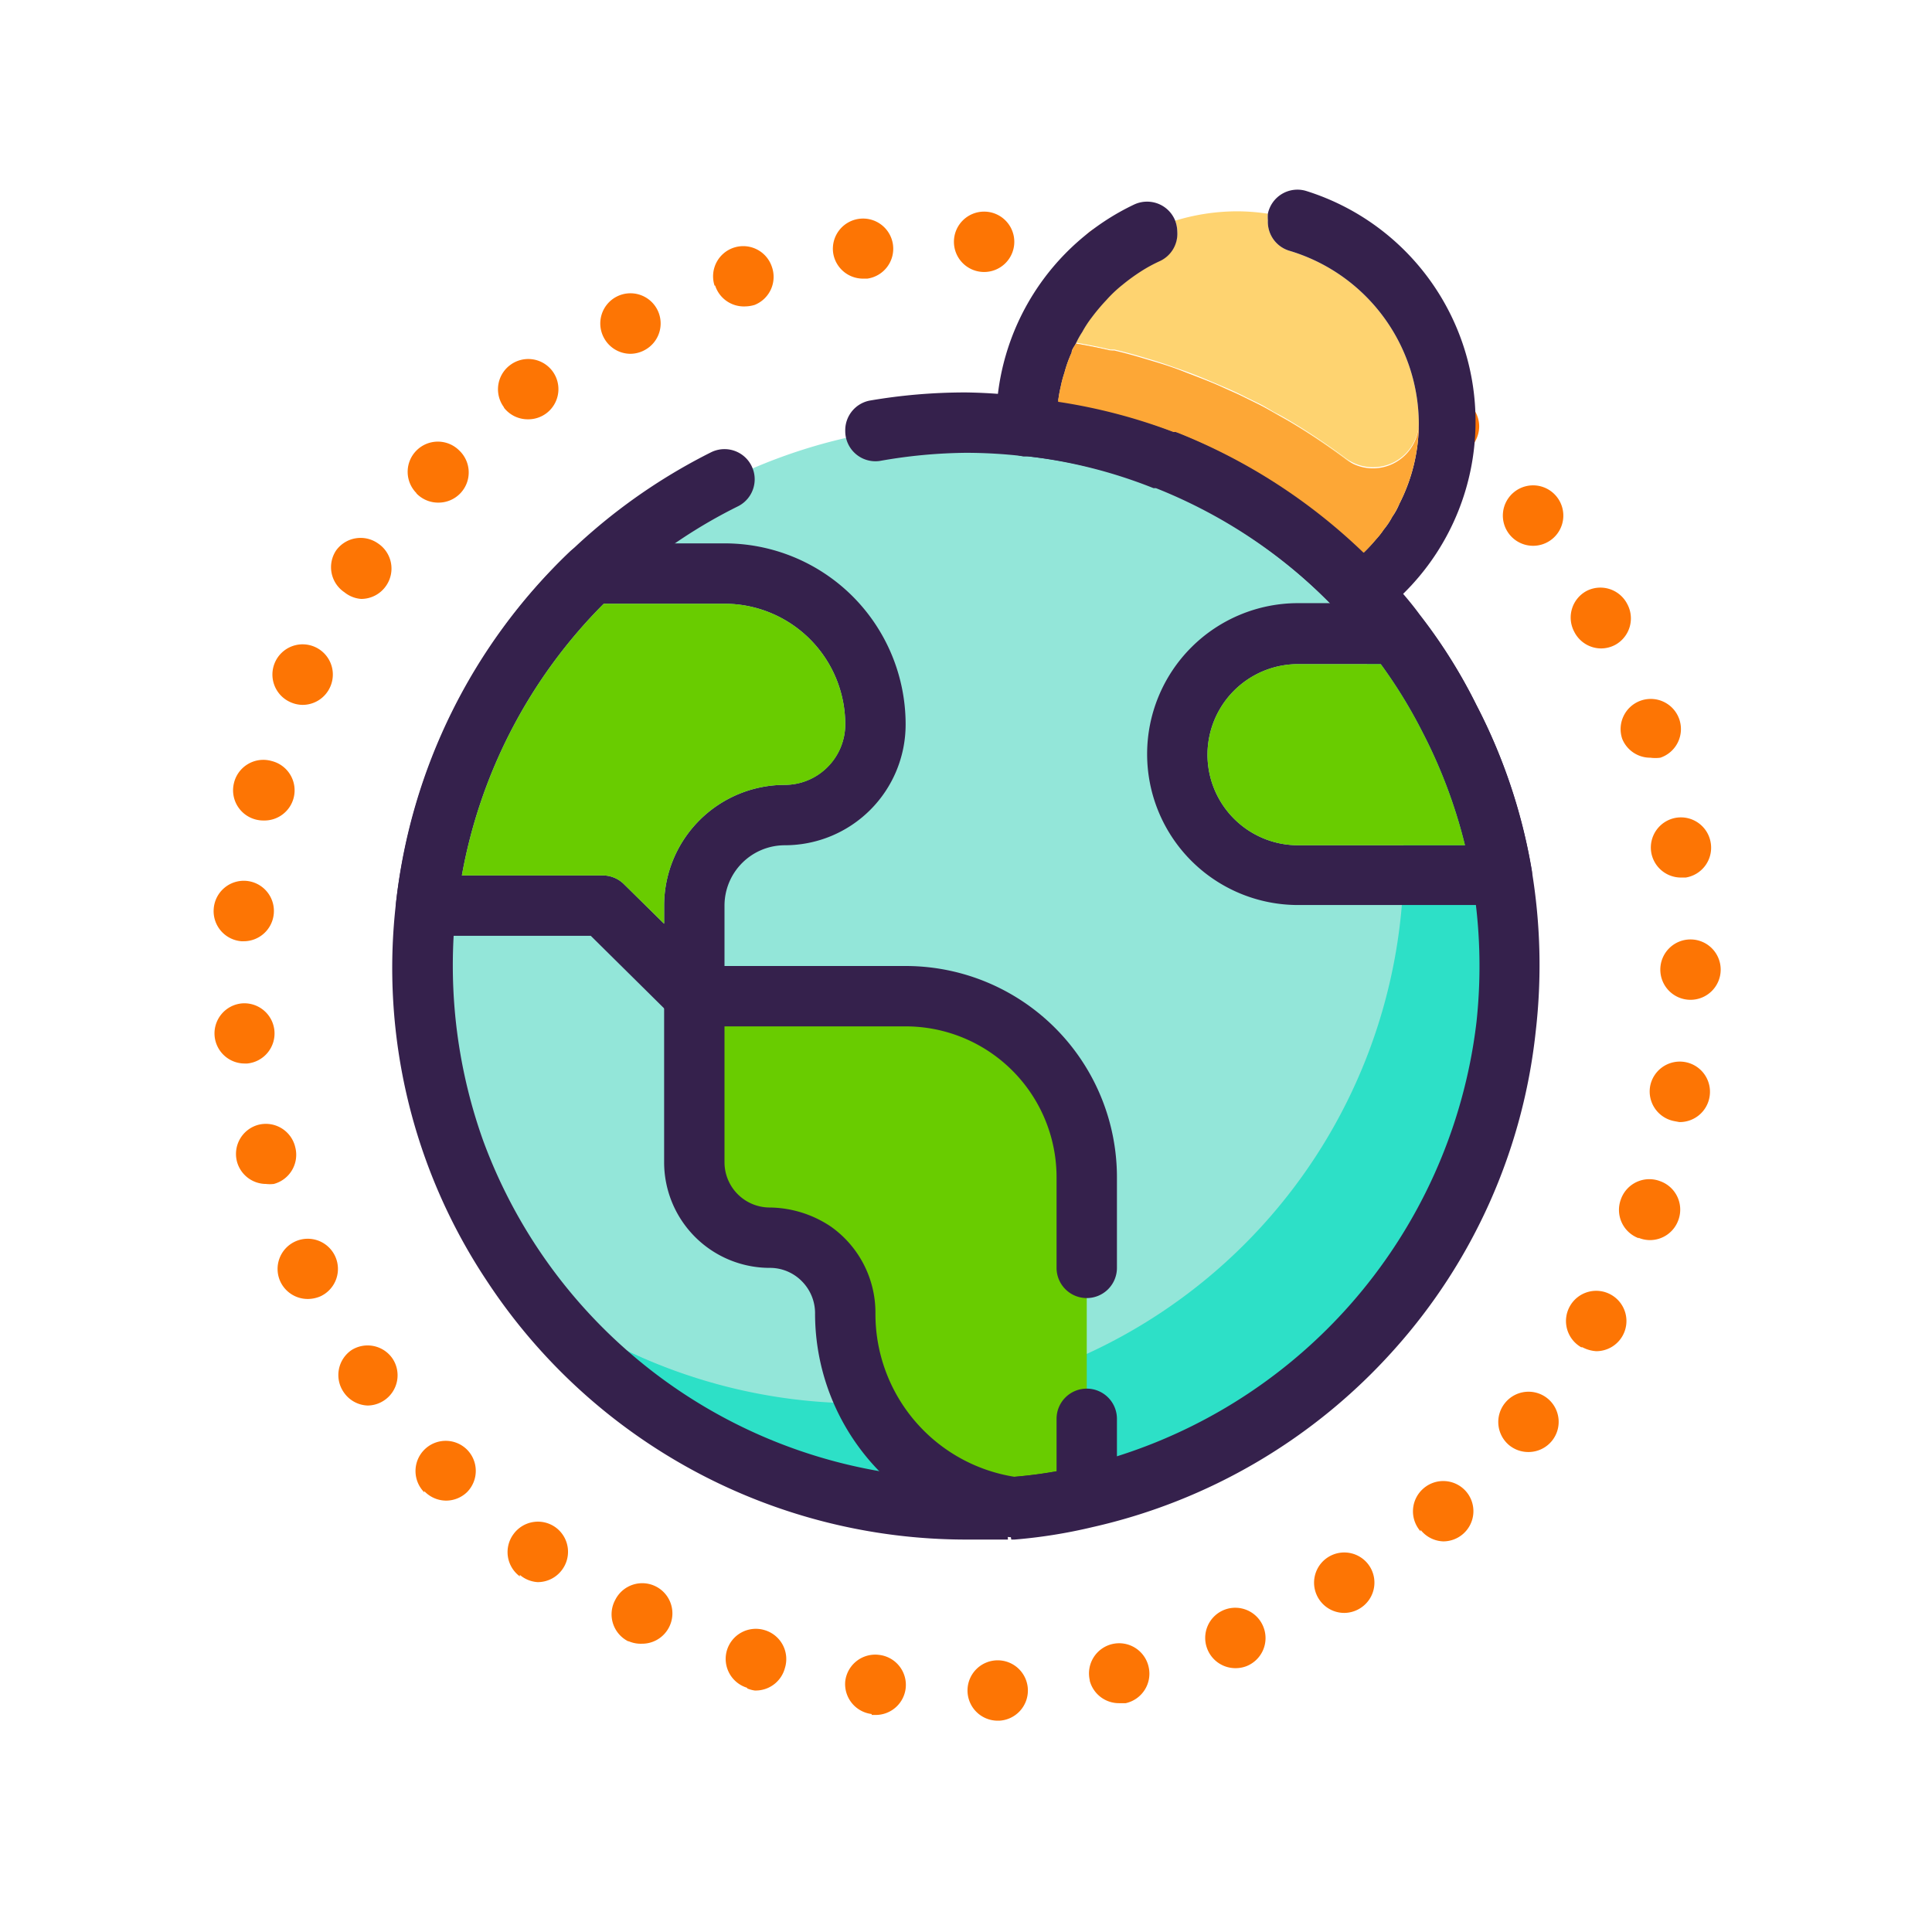 <svg xmlns="http://www.w3.org/2000/svg" viewBox="0 0 64 64"><defs><style>.cls-1{fill:#2de0c7;}.cls-2{fill:#93e6d9;}.cls-3{fill:#69cc00;}.cls-4{fill:#fed370;}.cls-5{fill:#35214c;}.cls-6{fill:#fd7504;}.cls-7{fill:#fda736;}</style></defs><title>Earth</title><g id="earth"><path class="cls-1" d="M50,32A18,18,0,0,1,17.65,42.85a18,18,0,0,0,25.2-25.2A17.93,17.93,0,0,1,50,32Z"/><path class="cls-2" d="M46.5,28.5A18,18,0,0,1,17.65,42.85a18,18,0,0,1,25.2-25.2A17.9,17.9,0,0,1,46.5,28.5Z"/><path class="cls-3" d="M31.88,33H23v6a2,2,0,0,0,2,2h0a3,3,0,0,1,3,3h0a6,6,0,0,0,6,6h2V37.12A4.11,4.11,0,0,0,31.88,33Z"/><path class="cls-4" d="M47,14v.05a1.52,1.52,0,0,1-2.46,1.1c-.57-.42-1.16-.82-1.78-1.19-.15-.09-.3-.18-.46-.26s-.37-.22-.57-.32l-.49-.24c-.25-.13-.5-.24-.76-.35s-.83-.36-1.26-.51-.67-.24-1-.34l-.3-.09c-.33-.1-.66-.19-1-.27l-.14,0c-.37-.09-.75-.16-1.13-.23a2.82,2.82,0,0,1,.21-.38,3.74,3.74,0,0,1,.32-.49,6.57,6.57,0,0,1,.48-.57,4.3,4.3,0,0,1,.54-.51,6.36,6.36,0,0,1,.59-.43l0,0a4.94,4.94,0,0,1,.64-.35A1,1,0,0,0,39,7.68a1.11,1.11,0,0,0-.07-.37A7.05,7.05,0,0,1,41,7a6.8,6.8,0,0,1,1,.08,1.5,1.5,0,0,0,0,.22,1,1,0,0,0,.69,1A6,6,0,0,1,47,14Z"/><path class="cls-4" d="M46.36,16.68a5.56,5.56,0,0,1-1.19,1.63,19,19,0,0,0-6.22-4l-.08,0a18.61,18.61,0,0,0-3.82-1,5.94,5.94,0,0,1,.59-1.93A20.79,20.79,0,0,1,46.36,16.68Z"/><path class="cls-5" d="M50.74,28.83a18.57,18.57,0,0,0-1.83-5.47,17.39,17.39,0,0,0-1.88-3c-.16-.22-.33-.43-.5-.63s-.46-.54-.7-.78A18.82,18.82,0,0,0,39,14.32l-.08,0a18.38,18.38,0,0,0-4.7-1.16h-.09A17.62,17.62,0,0,0,32,13a18.73,18.73,0,0,0-3.19.27,1,1,0,0,0-.81,1h0a1,1,0,0,0,1.14,1A17.07,17.07,0,0,1,32,15a16.56,16.56,0,0,1,1.89.11H34a16.36,16.36,0,0,1,4.21,1.06l.08,0a16.93,16.93,0,0,1,6.1,4.15l.62.69.45.57a16.63,16.63,0,0,1,1.68,2.65,16.44,16.44,0,0,1,1.63,4.9,17.3,17.3,0,0,1,.14,4.73A17.2,17.2,0,0,1,35.77,48.58a15.86,15.86,0,0,1-2.37.36h-.11A17.09,17.09,0,0,1,16,37.77,17.25,17.25,0,0,1,15,32a17.76,17.76,0,0,1,.1-1.89,17,17,0,0,1,9.33-13.33,1,1,0,0,0,.57-.9h0a1,1,0,0,0-1.44-.9A19.12,19.12,0,0,0,13.12,29.89a18.71,18.71,0,0,0,3,12.53A19,19,0,0,0,32,51c.46,0,.93,0,1.39,0l-.07-1,.18,1h.11a17.07,17.07,0,0,0,2.57-.41,19,19,0,0,0,10-5.88,18.76,18.76,0,0,0,4.69-10.52A19.14,19.14,0,0,0,50.74,28.83Z"/><path class="cls-6" d="M48,15.13a1.05,1.05,0,0,1-.71-.29,1.15,1.15,0,0,1-.21-.33.84.84,0,0,1-.08-.38,1,1,0,1,1,2,0,1,1,0,0,1-.08.38,1.15,1.15,0,0,1-.21.33A1.05,1.05,0,0,1,48,15.13Z"/><path class="cls-6" d="M32.05,56a1,1,0,0,1,1-1h0a1,1,0,0,1,1,1h0a1,1,0,0,1-.95,1h-.05A1,1,0,0,1,32.05,56Zm-3.17.78h0A1,1,0,0,1,28,55.69h0a1,1,0,0,1,1.12-.87h0A1,1,0,0,1,30,55.94h0a1,1,0,0,1-1,.87h-.13Zm7.22-1.12a1,1,0,0,1,.75-1.2h0a1,1,0,0,1,1.2.76h0a1,1,0,0,1-.76,1.2h0l-.22,0h0A1,1,0,0,1,36.1,55.68Zm-11.35.25a1,1,0,0,1-.67-1.24h0A1,1,0,0,1,25.33,54h0A1,1,0,0,1,26,55.26h0A1,1,0,0,1,25,56h0A1,1,0,0,1,24.75,55.93ZM40,54.64a1,1,0,0,1,.55-1.31h0a1,1,0,0,1,1.3.56h0a1,1,0,0,1-.55,1.3h0a1,1,0,0,1-.37.07h0A1,1,0,0,1,40,54.64Zm-19.19-.27h0A1,1,0,0,1,20.38,53h0a1,1,0,0,1,1.34-.45h0a1,1,0,0,1,.45,1.34h0a1,1,0,0,1-.9.56h0A1,1,0,0,1,20.83,54.37ZM43.71,53A1,1,0,0,1,44,51.58h0a1,1,0,0,1,1.38.32h0a1,1,0,0,1-.33,1.38h0a1,1,0,0,1-.52.15h0A1,1,0,0,1,43.71,53Zm-26.49-.78a1,1,0,0,1-.21-1.4h0a1,1,0,0,1,1.4-.22h0A1,1,0,0,1,18.62,52h0a1,1,0,0,1-.81.41h0A1,1,0,0,1,17.22,52.17Zm29.84-1.49a1,1,0,0,1,.09-1.42h0a1,1,0,0,1,1.41.09h0a1,1,0,0,1-.09,1.41h0a1,1,0,0,1-.66.25h0A1,1,0,0,1,47.06,50.68Zm-33-1.29a1,1,0,0,1,0-1.42h0a1,1,0,0,1,1.41,0h0a1,1,0,0,1,0,1.41h0a1,1,0,0,1-.69.28h0A1,1,0,0,1,14.05,49.39ZM50,47.88a1,1,0,0,1-.14-1.41h0a1,1,0,0,1,1.41-.14h0a1,1,0,0,1,.14,1.4h0a1,1,0,0,1-.77.37h0A1,1,0,0,1,50,47.88ZM11.38,46.11a1,1,0,0,1,.27-1.39h0A1,1,0,0,1,13,45h0a1,1,0,0,1-.26,1.38h0a1,1,0,0,1-.56.18h0A1,1,0,0,1,11.38,46.11Zm41-1.48a1,1,0,0,1-.37-1.37h0a1,1,0,0,1,1.36-.37h0a1,1,0,0,1,.38,1.36h0a1,1,0,0,1-.87.51h0A1.13,1.13,0,0,1,52.42,44.63ZM9.29,42.46a1,1,0,0,1,.48-1.33h0a1,1,0,0,1,1.33.48h0a1,1,0,0,1-.48,1.33h0a1.06,1.06,0,0,1-.42.09h0A1,1,0,0,1,9.29,42.46Zm45-1.44a1,1,0,0,1-.6-1.28h0A1,1,0,0,1,55,39.13h0a1,1,0,0,1,.6,1.28h0a1,1,0,0,1-.94.67h0A1,1,0,0,1,54.27,41ZM7.85,38.48a1,1,0,0,1,.71-1.22h0A1,1,0,0,1,9.78,38h0a1,1,0,0,1-.71,1.22h0a1.15,1.15,0,0,1-.26,0h0A1,1,0,0,1,7.85,38.48Zm47.62-1.34A1,1,0,0,1,54.66,36h0a1,1,0,0,1,1.15-.82h0a1,1,0,0,1,.82,1.16h0a1,1,0,0,1-1,.83h0ZM7.11,34.33h0A1,1,0,0,1,8,33.24H8a1,1,0,0,1,1.09.9h0a1,1,0,0,1-.9,1.09H8.1A1,1,0,0,1,7.11,34.33ZM56,33.12a1,1,0,0,1-1-1h0a1,1,0,0,1,1-1h0a1,1,0,0,1,1,1h0a1,1,0,0,1-1,1h0ZM8,31.18a1,1,0,0,1-.92-1.08h0a1,1,0,0,1,1.08-.92h0a1,1,0,0,1,.91,1.08h0a1,1,0,0,1-1,.92H8ZM54.7,28.24a1,1,0,0,1,.82-1.15h0a1,1,0,0,1,1.15.83h0a1,1,0,0,1-.83,1.15h-.16A1,1,0,0,1,54.7,28.24ZM8.48,27.15a1,1,0,0,1-.73-1.21h0A1,1,0,0,1,9,25.21H9a1,1,0,0,1,.73,1.21h0a1,1,0,0,1-1,.76h0A1,1,0,0,1,8.48,27.15Zm45.26-2.67h0a1,1,0,0,1,.61-1.27h0a1,1,0,0,1,1.28.62h0A1,1,0,0,1,55,25.1h0a1.26,1.26,0,0,1-.33,0h0A1,1,0,0,1,53.74,24.48ZM9.62,23.26a1,1,0,0,1-.51-1.32h0a1,1,0,0,1,1.32-.51h0a1,1,0,0,1,.51,1.32h0a1,1,0,0,1-.92.6h0A1,1,0,0,1,9.62,23.26Zm42.53-2.33a1,1,0,0,1,.4-1.35h0A1,1,0,0,1,53.9,20h0a1,1,0,0,1-.39,1.36h0a1,1,0,0,1-.48.12h0A1,1,0,0,1,52.15,20.93ZM11.41,19.62a1,1,0,0,1-.28-1.38h0A1,1,0,0,1,12.52,18h0a1,1,0,0,1,.28,1.39h0a1,1,0,0,1-.84.45h0A1,1,0,0,1,11.41,19.62ZM50,17.7h0a1,1,0,0,1,.17-1.41h0a1,1,0,0,1,1.41.18h0a1,1,0,0,1-.18,1.4h0a1,1,0,0,1-.61.21h0A1,1,0,0,1,50,17.7Zm-36.2-1.36a1,1,0,0,1,0-1.42h0a1,1,0,0,1,1.41,0h0a1,1,0,0,1,.05,1.41h0a1,1,0,0,1-.73.32h0A1,1,0,0,1,13.79,16.34Zm2.9-2.84a1,1,0,0,1,.19-1.4h0a1,1,0,0,1,1.4.18h0a1,1,0,0,1-.19,1.41h0a1,1,0,0,1-.6.2h0A1,1,0,0,1,16.69,13.5ZM20,11.18a1,1,0,0,1,.42-1.35h0a1,1,0,0,1,1.35.42h0a1,1,0,0,1-.42,1.35h0a1,1,0,0,1-.47.12h0A1,1,0,0,1,20,11.18Zm3.67-1.72a1,1,0,0,1,.65-1.26h0a1,1,0,0,1,1.25.64h0A1,1,0,0,1,25,10.1h0a1.12,1.12,0,0,1-.31.05h0A1,1,0,0,1,23.69,9.46ZM27.6,8.38a1,1,0,0,1,.85-1.13h0a1,1,0,0,1,1.13.85h0a1,1,0,0,1-.85,1.13h-.14A1,1,0,0,1,27.6,8.38Zm5,.63h0a1,1,0,0,1-1-1h0a1,1,0,0,1,1-1h0a1,1,0,0,1,1,1h0a1,1,0,0,1-1,1h0Z"/><path class="cls-6" d="M36.72,9.47A1.05,1.05,0,0,1,36,9.18a1,1,0,0,1-.29-.71,1,1,0,1,1,1,1Z"/><path class="cls-5" d="M48.91,23.36a17.21,17.21,0,0,0-1.9-3,1,1,0,0,0-.78-.38H43a5,5,0,0,0,0,10h6.75a1,1,0,0,0,.76-.35,1,1,0,0,0,.23-.82A18.57,18.57,0,0,0,48.91,23.36ZM43,28a3,3,0,1,1,0-6h2.74a16.35,16.35,0,0,1,1.39,2.27A16.93,16.93,0,0,1,48.53,28Z"/><path class="cls-3" d="M48.53,28H43a3,3,0,1,1,0-6h2.74a16.35,16.35,0,0,1,1.39,2.27A16.93,16.93,0,0,1,48.53,28Z"/><path class="cls-5" d="M37,42V39a7,7,0,0,0-7-7H23a1,1,0,0,0-1,1v5.5A3.5,3.5,0,0,0,25.5,42a1.48,1.48,0,0,1,1.06.44A1.5,1.5,0,0,1,27,43.5a7.48,7.48,0,0,0,2.2,5.31,7.37,7.37,0,0,0,4.23,2.11h.22a16.56,16.56,0,0,0,2.61-.42,1,1,0,0,0,.74-1V47a1,1,0,0,0-1-1h0a1,1,0,0,0-1,1v1.74c-.44.08-.91.14-1.4.18A5.46,5.46,0,0,1,29,43.5a3.49,3.49,0,0,0-1.48-2.87A3.7,3.7,0,0,0,25.47,40,1.5,1.5,0,0,1,24,38.5V34h6a5,5,0,0,1,5,5v3a1,1,0,0,0,1,1h0A1,1,0,0,0,37,42Z"/><path class="cls-5" d="M28.24,19.75A6,6,0,0,0,24,18H19.56a1,1,0,0,0-.69.28,18.92,18.92,0,0,0-5.75,11.61,1,1,0,0,0,1,1.11h5.45l2.74,2.71A1,1,0,0,0,23,34a1,1,0,0,0,1-1V30a2,2,0,0,1,2-2,4,4,0,0,0,4-4A6,6,0,0,0,28.24,19.75Zm-.83,5.66A2,2,0,0,1,26,26a4,4,0,0,0-4,4v.6l-1.33-1.31A1,1,0,0,0,20,29h-4.7A17,17,0,0,1,20,20h4a4,4,0,0,1,4,4A2,2,0,0,1,27.41,25.41Z"/><path class="cls-3" d="M28,24a2,2,0,0,1-2,2,4,4,0,0,0-4,4v.6l-1.33-1.31A1,1,0,0,0,20,29h-4.7A17,17,0,0,1,20,20h4a4,4,0,0,1,4,4Z"/><path class="cls-5" d="M43.25,6.32A1,1,0,0,0,42,7.08a1.5,1.5,0,0,0,0,.22,1,1,0,0,0,.69,1A6,6,0,0,1,47,14v.05a5.87,5.87,0,0,1-.64,2.63,2.11,2.11,0,0,1-.24.44,2.36,2.36,0,0,1-.28.42,2.69,2.69,0,0,1-.26.33,5.62,5.62,0,0,1-.41.44,19,19,0,0,0-6.22-4l-.08,0a18.61,18.61,0,0,0-3.82-1,4.54,4.54,0,0,1,.09-.51,3.74,3.74,0,0,1,.12-.45,4.12,4.12,0,0,1,.24-.67c0-.1.09-.2.14-.3a2.82,2.82,0,0,1,.21-.38,3.74,3.74,0,0,1,.32-.49,6.57,6.57,0,0,1,.48-.57,4.3,4.3,0,0,1,.54-.51,6.36,6.36,0,0,1,.59-.43l0,0a4.94,4.94,0,0,1,.64-.35A1,1,0,0,0,39,7.68a1.11,1.11,0,0,0-.07-.37A1,1,0,0,0,38,6.68a1,1,0,0,0-.44.1A8,8,0,0,0,33,14a1.42,1.42,0,0,0,0,.36,1.08,1.08,0,0,0,.92.76l.14,0a16,16,0,0,1,4.1,1l.08,0a16.8,16.8,0,0,1,5.95,4,1.85,1.85,0,0,1,.14.14,1,1,0,0,0,.73.32,1,1,0,0,0,.58-.19A8,8,0,0,0,43.25,6.32Z"/><path class="cls-7" d="M47,14.05a5.87,5.87,0,0,1-.64,2.63,3.75,3.75,0,0,1-.24.44,3.07,3.07,0,0,1-.28.42,2.69,2.69,0,0,1-.26.33,5.62,5.62,0,0,1-.41.44,19,19,0,0,0-6.22-4l-.08,0a18.61,18.61,0,0,0-3.82-1,4.54,4.54,0,0,1,.09-.51,3.74,3.74,0,0,1,.12-.45,4.12,4.12,0,0,1,.24-.67c0-.1.09-.2.14-.3.38.07.76.14,1.13.23l.14,0c.34.08.67.17,1,.27l.3.09c.34.1.68.21,1,.34s.85.32,1.26.51.51.22.76.35l.49.24c.2.1.38.21.57.32s.31.17.46.26c.62.37,1.21.77,1.78,1.19A1.52,1.52,0,0,0,47,14.05Z"/></g></svg>